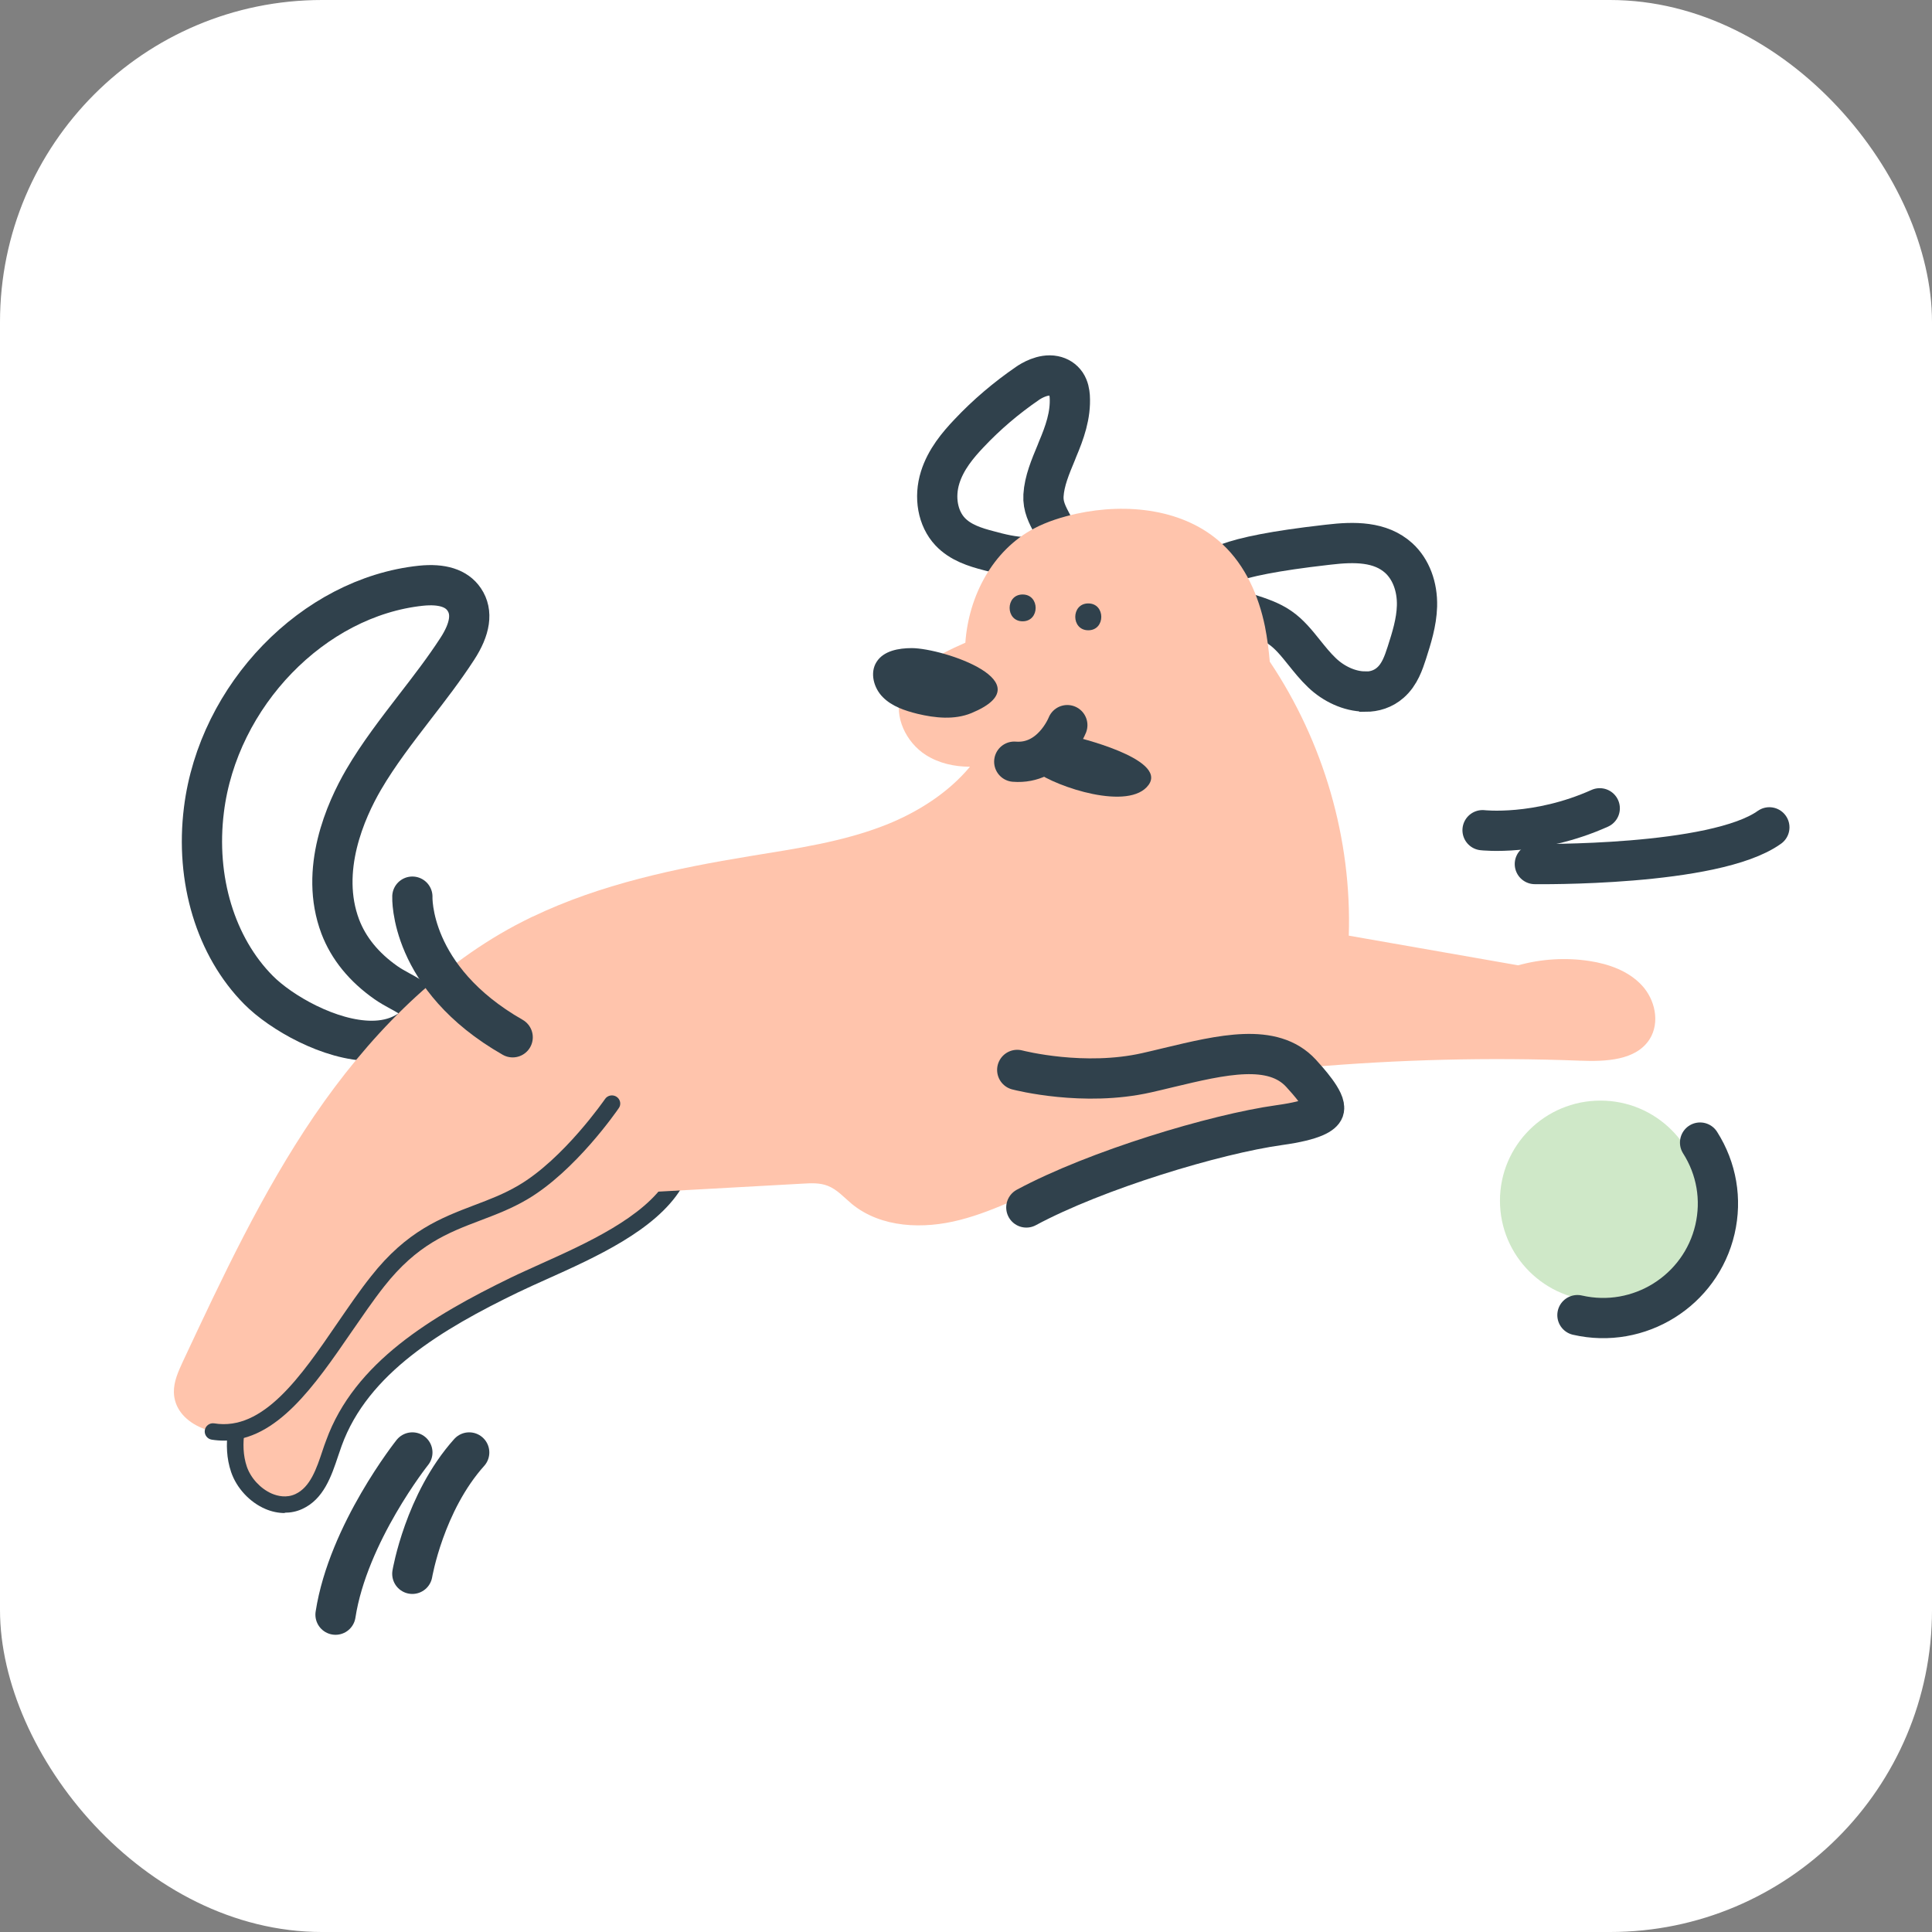 <svg width="48" height="48" viewBox="0 0 48 48" fill="none" xmlns="http://www.w3.org/2000/svg">
<rect x="0" y="0" width="48" height="48" fill="#808080" stroke="none"/>
<g clip-path="url(#clip0_18510_41025)">
<rect width="48" height="48" fill="white"/>
<path d="M12.79 31.923C10.95 32.815 8.992 33.936 8.298 35.855C8.101 36.403 7.957 37.062 7.428 37.307C6.849 37.573 6.138 37.107 5.937 36.505C5.736 35.904 5.9 35.241 6.11 34.644C6.984 32.173 8.787 29.931 11.246 29.01C12.108 28.687 13.024 28.532 13.94 28.429C14.777 28.335 17.799 27.713 16.748 29.424C16.009 30.622 13.993 31.342 12.79 31.923Z" fill="#FFC4AC"/>
<path d="M9.235 25.86C8.196 25.86 6.972 25.152 6.422 24.596C5.359 23.524 4.849 21.851 5.067 20.116C5.42 17.276 7.785 14.834 10.458 14.552C10.984 14.498 11.345 14.613 11.534 14.895C11.747 15.21 11.686 15.624 11.357 16.127C11.033 16.626 10.663 17.105 10.306 17.567C9.863 18.144 9.403 18.737 9.033 19.371C8.59 20.132 7.925 21.617 8.454 23.021C8.66 23.561 9.042 24.031 9.592 24.416C9.703 24.494 9.822 24.559 9.933 24.62C10.212 24.772 10.475 24.915 10.475 25.173C10.475 25.406 10.249 25.561 10.052 25.668C9.805 25.803 9.526 25.86 9.23 25.86H9.235Z" stroke="#30414C" stroke-miterlimit="10"/>
<path d="M7.076 37.591C6.916 37.591 6.752 37.558 6.592 37.489C6.201 37.321 5.877 36.969 5.742 36.572C5.512 35.893 5.701 35.185 5.918 34.576C6.887 31.843 8.854 29.687 11.174 28.819C12.139 28.455 13.149 28.312 13.916 28.226C14.007 28.218 14.126 28.197 14.265 28.181C15.481 28.009 16.696 27.89 17.07 28.459C17.246 28.725 17.197 29.089 16.922 29.531C16.282 30.57 14.787 31.241 13.584 31.781C13.329 31.896 13.091 32.002 12.878 32.105C10.985 33.021 9.141 34.117 8.488 35.922C8.46 36.004 8.431 36.089 8.402 36.171C8.234 36.675 8.041 37.247 7.511 37.489C7.372 37.554 7.224 37.583 7.072 37.583L7.076 37.591ZM15.822 28.447C15.296 28.447 14.68 28.533 14.323 28.582C14.179 28.602 14.056 28.619 13.962 28.631C13.214 28.713 12.241 28.852 11.318 29.2C9.108 30.03 7.232 32.088 6.304 34.711C6.111 35.251 5.943 35.877 6.132 36.437C6.23 36.724 6.472 36.985 6.752 37.108C6.895 37.169 7.117 37.223 7.339 37.12C7.708 36.949 7.864 36.49 8.012 36.044C8.041 35.959 8.07 35.868 8.103 35.787C8.805 33.847 10.726 32.698 12.697 31.74C12.915 31.634 13.157 31.528 13.416 31.409C14.565 30.893 15.998 30.247 16.573 29.314C16.7 29.11 16.828 28.836 16.725 28.68C16.606 28.5 16.245 28.443 15.818 28.443L15.822 28.447Z" fill="#30414C"/>
<path d="M33.912 17.18C33.53 17.18 33.128 16.988 32.844 16.714C32.68 16.559 32.541 16.383 32.405 16.215C32.212 15.974 32.031 15.749 31.797 15.589C31.567 15.429 31.292 15.339 31.001 15.245C30.82 15.184 30.631 15.123 30.451 15.045C30.311 14.983 29.892 14.795 29.942 14.468C29.991 14.157 30.385 13.83 32.943 13.539L33.013 13.531C33.645 13.457 34.294 13.449 34.754 13.867C35.053 14.141 35.218 14.574 35.205 15.057C35.193 15.466 35.07 15.851 34.951 16.223C34.873 16.46 34.778 16.755 34.544 16.96C34.364 17.119 34.146 17.185 33.92 17.185L33.912 17.18Z" stroke="#30414C" stroke-miterlimit="10"/>
<path d="M25.519 13.844C25.17 13.844 24.829 13.754 24.57 13.684C24.221 13.594 23.86 13.479 23.606 13.209C23.298 12.882 23.203 12.354 23.359 11.859C23.499 11.413 23.799 11.057 24.074 10.767C24.513 10.3 25.006 9.883 25.531 9.523C25.613 9.466 25.909 9.282 26.188 9.339C26.311 9.364 26.414 9.429 26.484 9.531C26.554 9.638 26.57 9.752 26.578 9.846C26.607 10.317 26.447 10.755 26.274 11.164L26.242 11.246C26.098 11.593 25.946 11.949 25.925 12.309C25.909 12.583 26.02 12.788 26.147 13.029C26.213 13.156 26.283 13.283 26.336 13.43C26.369 13.524 26.332 13.631 26.246 13.68C26.02 13.811 25.769 13.852 25.523 13.852L25.519 13.844Z" stroke="#30414C" stroke-miterlimit="10"/>
<path d="M13.239 22.772C14.922 21.966 16.786 21.573 18.634 21.27C19.779 21.082 20.941 20.918 22.021 20.489C22.809 20.174 23.561 19.695 24.099 19.049C23.709 19.049 23.327 18.963 23.003 18.758C22.51 18.443 22.202 17.805 22.383 17.253C22.538 16.774 22.994 16.459 23.442 16.226C23.618 16.131 23.799 16.05 23.984 15.968C24.066 14.806 24.661 13.677 25.684 13.133C26.016 12.957 26.378 12.846 26.743 12.764C27.999 12.49 29.436 12.642 30.373 13.521C30.943 14.053 31.272 14.802 31.428 15.567C31.485 15.857 31.522 16.148 31.547 16.438C32.886 18.435 33.588 20.849 33.51 23.246C34.914 23.492 36.314 23.737 37.718 23.983C38.293 23.823 38.901 23.786 39.492 23.876C39.972 23.95 40.457 24.122 40.789 24.478C41.122 24.834 41.245 25.402 40.986 25.816C40.646 26.352 39.886 26.376 39.254 26.352C36.995 26.266 34.729 26.323 32.479 26.519C32.77 26.826 32.984 27.231 32.812 27.599C32.647 27.955 32.204 28.078 31.818 28.152C30.028 28.487 28.176 28.618 26.476 29.268C25.597 29.604 24.764 30.075 23.852 30.308C22.941 30.545 21.89 30.508 21.163 29.911C20.97 29.751 20.798 29.551 20.564 29.461C20.366 29.383 20.145 29.395 19.931 29.408C17.123 29.563 14.318 29.719 11.51 29.874C11.202 29.89 10.882 29.911 10.607 30.046C10.405 30.144 10.237 30.304 10.073 30.455C9.293 31.187 8.484 31.965 8.151 32.983C8.036 33.331 7.983 33.699 7.847 34.043C7.56 34.784 6.899 35.369 6.127 35.565C5.355 35.761 4.333 35.373 4.32 34.587C4.316 34.321 4.431 34.072 4.542 33.83C5.523 31.736 6.509 29.629 7.81 27.718C9.116 25.807 10.763 24.081 12.807 22.988C12.947 22.915 13.091 22.841 13.234 22.772H13.239Z" fill="#FFC4AC"/>
<path d="M22.657 16.102C22.328 16.102 21.954 16.167 21.778 16.445C21.605 16.715 21.708 17.096 21.934 17.321C22.16 17.55 22.48 17.656 22.792 17.734C23.235 17.84 23.712 17.889 24.131 17.718C25.97 16.957 23.441 16.106 22.652 16.102H22.657Z" fill="#30414C"/>
<path d="M25.407 15.436C25.838 15.436 25.838 14.77 25.407 14.77C24.976 14.77 24.976 15.436 25.407 15.436Z" fill="#30414C"/>
<path d="M27.038 15.659C27.469 15.659 27.469 14.992 27.038 14.992C26.607 14.992 26.607 15.659 27.038 15.659Z" fill="#30414C"/>
<path d="M5.569 35.792C5.466 35.792 5.363 35.784 5.261 35.768C5.15 35.752 5.072 35.645 5.088 35.535C5.105 35.424 5.207 35.346 5.322 35.363C6.542 35.563 7.482 34.189 8.389 32.863C8.66 32.47 8.935 32.065 9.219 31.709C10.106 30.58 10.96 30.257 11.785 29.942C12.163 29.799 12.52 29.664 12.881 29.451C14.006 28.792 15.024 27.315 15.033 27.303C15.098 27.209 15.226 27.188 15.32 27.25C15.415 27.315 15.439 27.442 15.373 27.532C15.328 27.598 14.294 29.099 13.091 29.803C12.7 30.032 12.31 30.179 11.933 30.322C11.124 30.629 10.36 30.924 9.543 31.963C9.268 32.311 8.997 32.712 8.73 33.096C7.819 34.422 6.878 35.792 5.569 35.792Z" fill="#30414C"/>
<path d="M25.499 29.999C27.224 29.07 30.197 28.174 31.785 27.953C32.672 27.83 32.857 27.663 32.89 27.573C32.964 27.364 32.479 26.836 32.323 26.664C31.621 25.903 30.361 26.206 29.026 26.525C28.846 26.57 28.665 26.611 28.488 26.652C26.932 27.004 25.339 26.599 25.273 26.582" stroke="#30414C" stroke-linecap="round" stroke-linejoin="round"/>
<path d="M25.199 18.924C26.115 18.997 26.501 18.056 26.517 18.016" stroke="#30414C" stroke-linecap="round" stroke-linejoin="round"/>
<path d="M39.762 32.319C41.141 32.319 42.258 31.205 42.258 29.831C42.258 28.457 41.141 27.344 39.762 27.344C38.383 27.344 37.266 28.457 37.266 29.831C37.266 31.205 38.383 32.319 39.762 32.319Z" fill="#CFE8C8"/>
<path d="M39.191 32.674C40.723 33.026 42.254 32.069 42.608 30.543C42.78 29.798 42.649 29.033 42.238 28.387" stroke="#30414C" stroke-linecap="round" stroke-linejoin="round"/>
<path d="M8.336 40.116C8.648 38.091 10.245 36.086 10.245 36.086" stroke="#30414C" stroke-linecap="round" stroke-linejoin="round"/>
<path d="M10.244 39.101C10.244 39.101 10.544 37.326 11.657 36.086" stroke="#30414C" stroke-linecap="round" stroke-linejoin="round"/>
<path d="M38.133 21.467C38.133 21.467 42.596 21.532 43.959 20.555" stroke="#30414C" stroke-linecap="round" stroke-linejoin="round"/>
<path d="M36.834 20.626C36.834 20.626 38.185 20.782 39.745 20.082" stroke="#30414C" stroke-linecap="round" stroke-linejoin="round"/>
<path d="M10.245 22.277C10.245 22.277 10.158 24.298 12.737 25.771" stroke="#30414C" stroke-linecap="round" stroke-linejoin="round"/>
<path d="M26.669 18.297C26.669 18.297 29.013 18.841 28.537 19.5C28.061 20.158 26.254 19.557 25.729 19.168L26.669 18.297Z" fill="#30414C"/>
</g>
<defs>
<clipPath id="clip0_18510_41025">
<rect width="48" height="48" rx="8" fill="white"/>
</clipPath>
</defs>
</svg>
